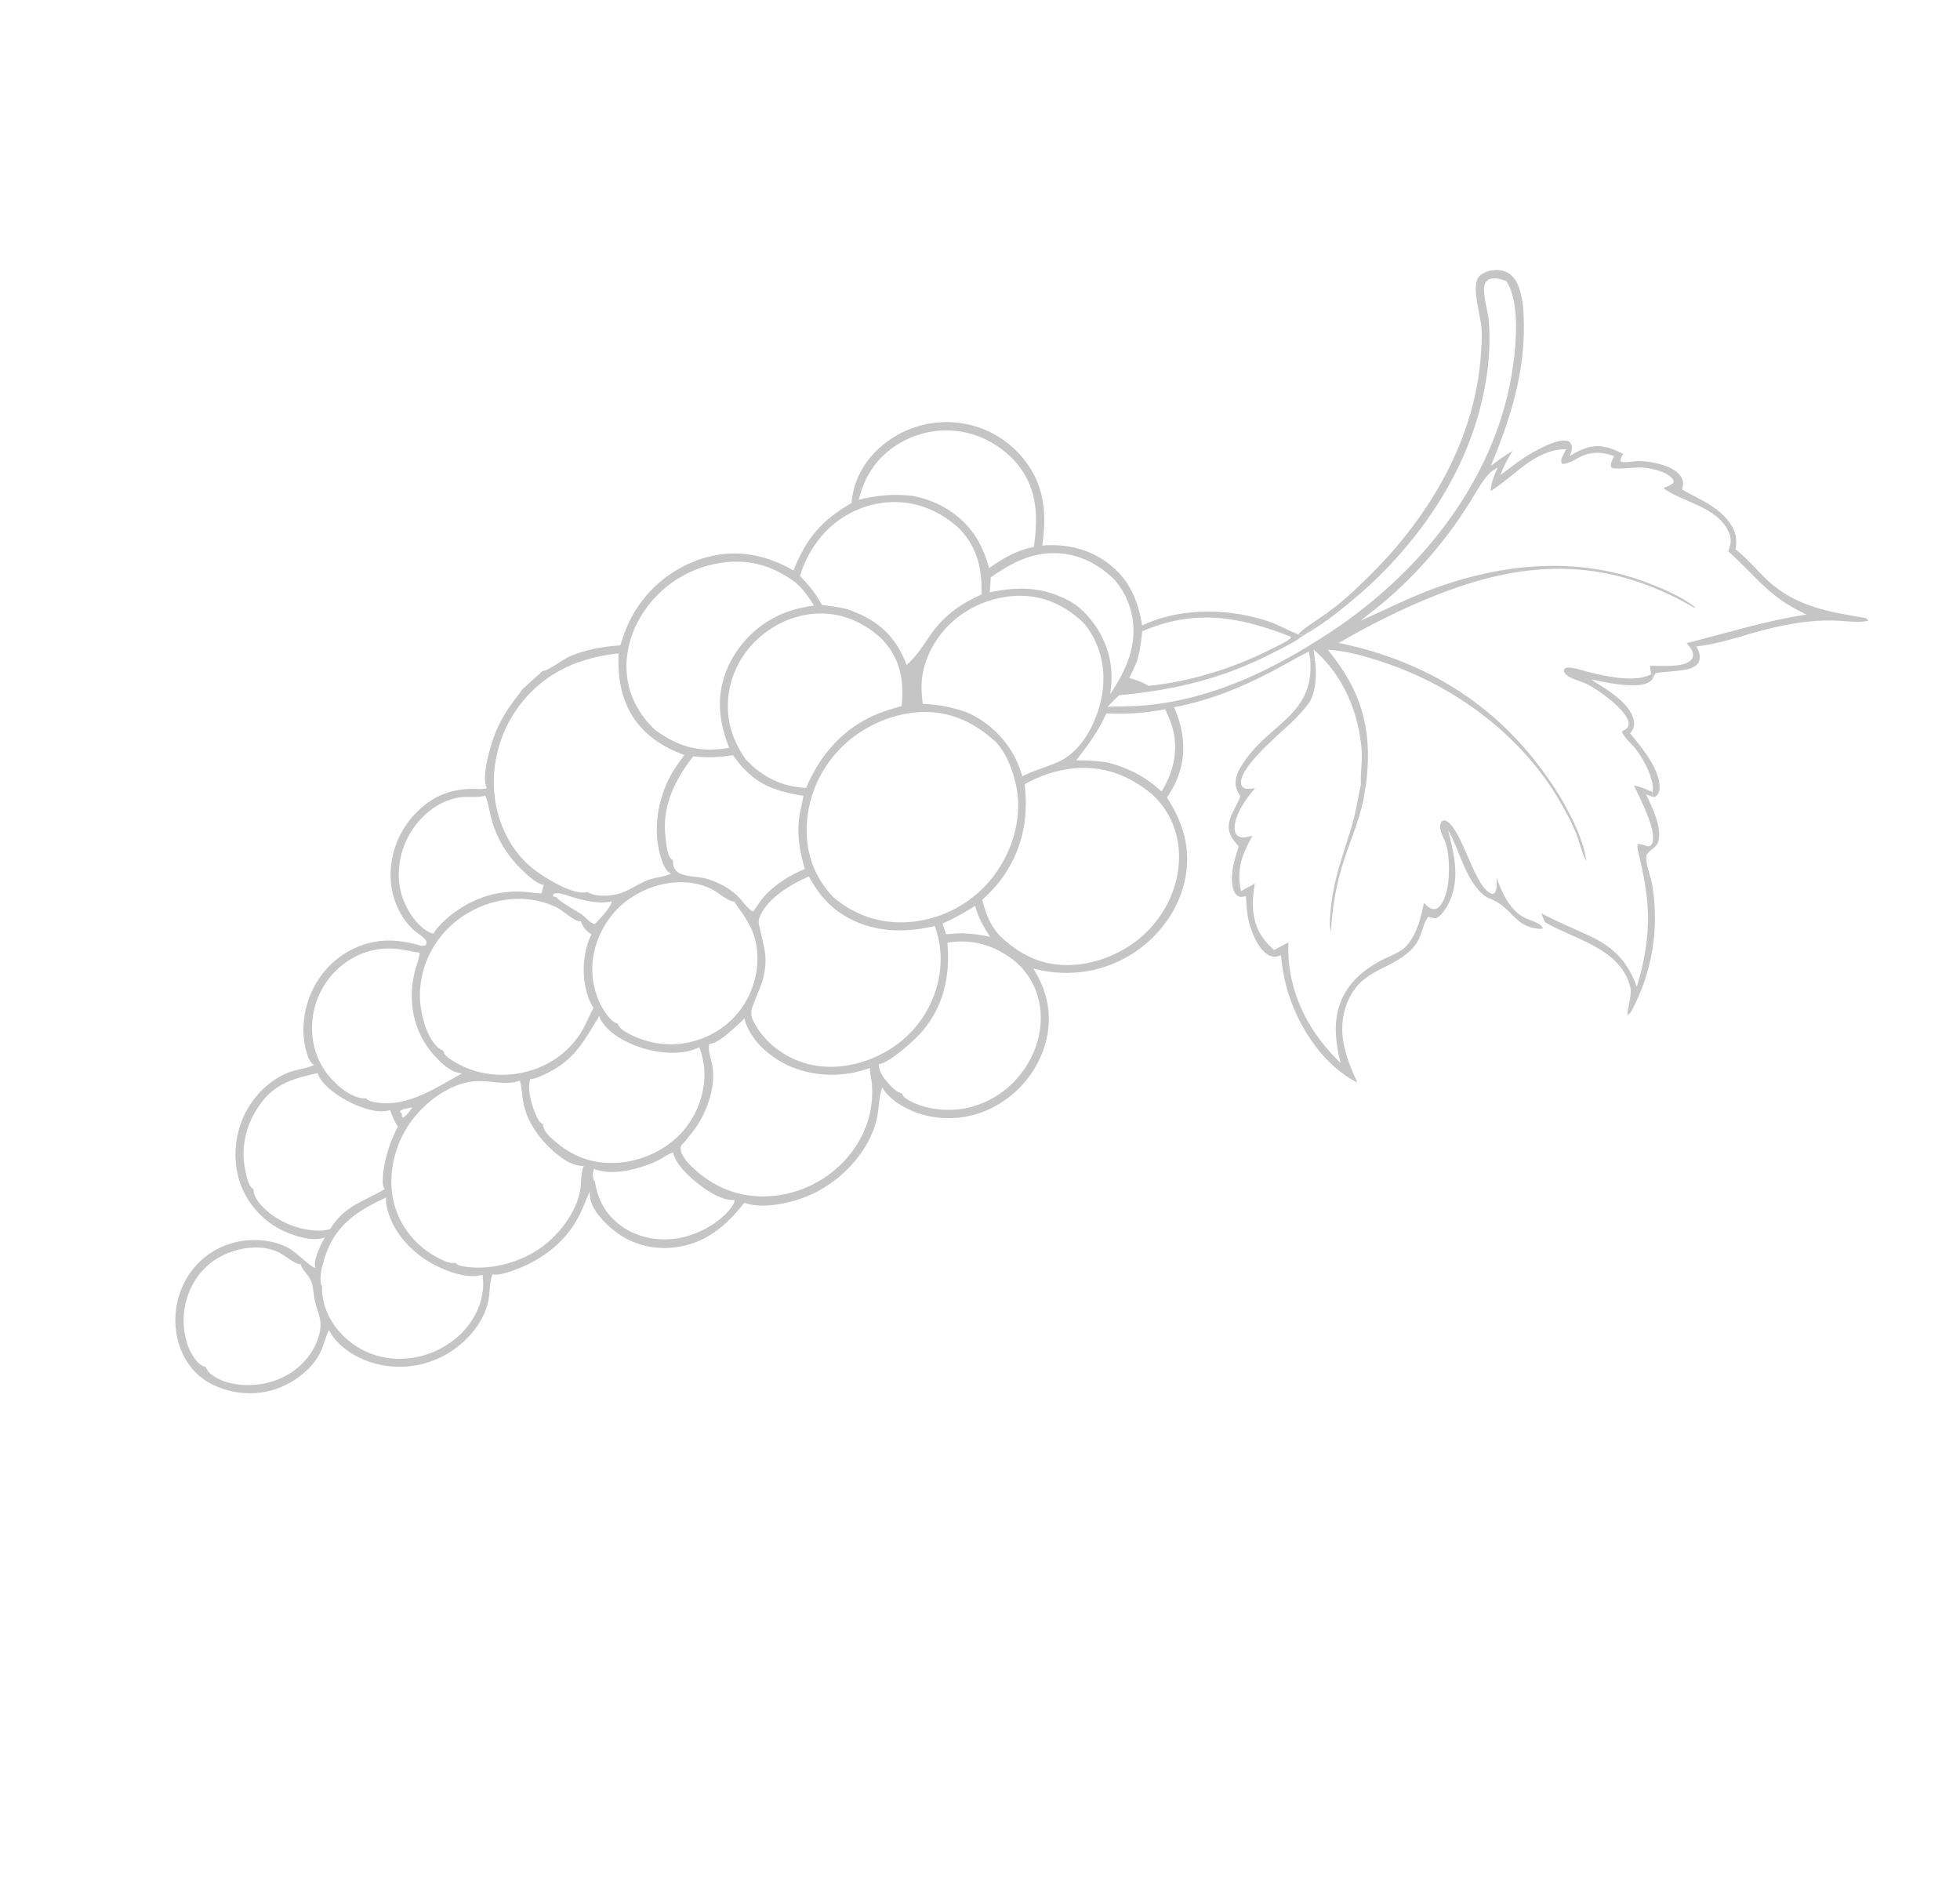<?xml version="1.0" encoding="UTF-8"?> <svg xmlns="http://www.w3.org/2000/svg" width="344" height="332" viewBox="0 0 344 332" fill="none"><g opacity="0.3" clip-path="url(#clip0_208_567)"><path d="M238.855 137.676C239.195 137.851 239.372 138.258 239.576 138.579C239.075 142.793 237.195 146.955 235.874 150.97C234.547 155.006 233.851 159.094 233.599 163.329C233.055 162.562 233.751 157.856 233.921 156.849C234.639 152.604 236.224 148.574 237.394 144.447C238.032 142.2 238.328 139.933 238.855 137.676Z" fill="#3B3B3B"></path><path d="M289.788 118.329L290.002 118.23C289.953 118.586 289.882 118.931 289.944 119.288C289.206 120.082 288.035 120.224 287.001 120.256C284.418 120.335 281.786 119.733 279.263 119.242C281.713 120.826 286.083 123.277 286.731 126.368C286.871 127.039 286.822 127.672 286.426 128.253C286.32 128.407 286.21 128.557 286.095 128.704C288.095 131.109 291.554 135.19 291.255 138.521C291.208 139.035 291.051 139.397 290.649 139.728C290.569 139.795 290.485 139.855 290.4 139.914C290.253 139.758 290.121 139.586 289.985 139.421L290.055 139.014C290.462 136.849 288.404 133.099 287.068 131.415C286.385 130.554 284.991 129.411 284.663 128.382L284.785 128.306C284.848 128.266 284.91 128.225 284.974 128.186C285.195 128.054 285.451 127.935 285.617 127.733C285.821 127.485 285.882 127.148 285.843 126.836C285.565 124.599 280.483 121.018 278.518 120.051C277.408 119.505 275.791 119.203 274.876 118.397C274.568 118.125 274.516 117.953 274.484 117.569C274.689 117.263 274.728 117.197 275.124 117.166C276.226 117.081 277.827 117.697 278.906 117.963C281.749 118.664 286.893 119.815 289.638 118.407L289.788 118.329Z" fill="#3B3B3B"></path><path d="M290.055 139.014L289.985 139.421C290.121 139.586 290.253 139.758 290.4 139.914C289.895 139.76 289.389 139.612 288.9 139.411C289.943 141.61 291.849 145.374 290.986 147.843C290.627 148.869 289.147 149.365 288.983 150.125C288.707 151.407 289.712 153.764 289.936 155.083C289.978 155.322 290.017 155.562 290.054 155.802C290.091 156.043 290.126 156.283 290.157 156.524C290.189 156.765 290.219 157.007 290.246 157.248C290.272 157.49 290.297 157.732 290.318 157.974C290.34 158.216 290.359 158.459 290.376 158.701C290.393 158.944 290.407 159.187 290.418 159.429C290.43 159.672 290.439 159.915 290.445 160.158C290.451 160.402 290.455 160.645 290.456 160.888C290.458 161.131 290.456 161.374 290.452 161.617C290.448 161.86 290.442 162.103 290.433 162.346C290.424 162.589 290.412 162.832 290.398 163.075C290.384 163.318 290.367 163.56 290.348 163.803C290.329 164.045 290.307 164.287 290.283 164.529C290.258 164.771 290.231 165.013 290.202 165.254C290.172 165.495 290.14 165.736 290.106 165.977C290.071 166.218 290.034 166.458 289.995 166.698C289.955 166.938 289.913 167.177 289.868 167.416C289.824 167.655 289.776 167.894 289.727 168.132C289.677 168.37 289.625 168.607 289.57 168.844C289.515 169.081 289.458 169.318 289.399 169.553C289.339 169.789 289.277 170.024 289.212 170.259C289.148 170.493 289.081 170.727 289.011 170.96C288.941 171.193 288.869 171.425 288.795 171.656C288.72 171.887 288.643 172.118 288.563 172.348C288.484 172.577 288.402 172.807 288.319 173.035C288.235 173.263 288.148 173.49 288.059 173.717C287.97 173.943 287.878 174.168 287.785 174.392C287.691 174.617 287.595 174.84 287.497 175.063C287.398 175.285 287.297 175.506 287.194 175.726C287.091 175.946 286.985 176.165 286.877 176.383C286.77 176.602 286.66 176.819 286.548 177.034C286.435 177.25 286.321 177.464 286.204 177.677L285.687 178.146C285.406 177.593 286.521 174.718 286.128 173.191C284.383 166.398 276.422 164.902 271.171 161.848C270.913 161.342 270.717 160.798 270.505 160.272C273.309 161.772 276.198 162.933 279.067 164.281C283.27 166.254 285.703 168.811 287.272 173.181C288.577 168.953 289.369 164.552 289.223 160.116C289.11 156.693 288.454 153.448 287.684 150.129C287.566 149.621 287.25 148.638 287.445 148.156C288.042 147.982 288.772 148.521 289.438 148.518C289.725 148.348 289.874 148.268 289.998 147.935C290.826 145.71 287.753 139.888 286.749 137.835C287.914 138.069 288.978 138.531 290.055 139.014Z" fill="#3B3B3B"></path><path d="M230.755 115.744C231.131 117.9 231.027 121.486 229.744 123.33C228.914 124.52 227.828 125.662 226.784 126.672C224.757 128.634 217.568 134.551 217.812 137.427C217.842 137.781 217.987 138.037 218.279 138.241C218.768 138.582 219.74 138.391 220.302 138.3C218.779 140.046 216.503 143.155 216.695 145.594C216.725 145.971 216.852 146.335 217.139 146.593C217.469 146.89 217.917 147.02 218.355 146.974C218.849 146.921 219.346 146.788 219.827 146.664C218.007 149.924 216.944 152.565 217.817 156.386L220.226 155.053C219.679 158.409 219.607 161.721 221.678 164.638C222.226 165.412 222.908 166.072 223.582 166.734C224.429 166.28 225.279 165.83 226.131 165.385C225.796 172.658 228.686 179.414 233.558 184.763C234.111 185.371 234.693 185.954 235.271 186.537C234.239 182.215 233.799 177.938 236.223 173.975C237.786 171.418 240.367 169.516 243.033 168.231C244.418 167.564 245.919 167.067 246.956 165.871C248.702 163.859 249.389 160.984 249.923 158.443C250.42 158.943 250.965 159.565 251.738 159.538C252.134 159.525 252.426 159.312 252.682 159.025C254.375 157.122 254.452 152.857 254.213 150.431C254.134 149.629 254.01 148.801 253.753 148.036C253.324 146.76 252.218 145.397 253.1 144.085C253.358 143.963 253.417 143.905 253.689 144.007C256.607 145.106 258.795 156.241 261.987 156.894C262.344 156.726 262.425 156.642 262.557 156.24C262.762 155.619 262.685 154.742 262.692 154.084C263.631 156.745 265.038 159.838 267.74 161.131C268.65 161.566 270.29 161.904 270.793 162.85C270.553 163.056 270.417 163.017 270.113 162.994C266.521 162.72 265.776 160.455 263.329 158.675C261.774 157.543 260.924 157.898 259.436 156.146C256.861 153.116 256.084 149.048 254.145 145.65C255.297 150.178 256.443 154.822 253.898 159.165C253.491 159.86 252.788 160.884 251.997 161.15C251.529 161.129 251.108 161.011 250.66 160.887C249.389 162.588 249.799 164.582 247.652 166.692C243.83 170.448 238.827 169.924 236.398 176.106C235.601 178.135 235.404 180.333 235.717 182.484C236.099 185.094 237.129 187.611 238.236 189.988C232.424 187.062 228.211 180.7 226.219 174.645C225.468 172.363 225.073 170.027 224.81 167.644C224.065 167.903 223.556 168.047 222.805 167.693C221.148 166.913 220.093 164.542 219.525 162.881C218.894 161.038 218.746 159.186 218.692 157.251C218.185 157.377 217.744 157.522 217.264 157.22C216.71 156.872 216.443 156.223 216.338 155.603C215.925 153.166 216.651 150.843 217.42 148.562C216.455 147.428 215.541 146.411 215.664 144.812C215.802 143.012 217.139 141.414 217.688 139.715C216.996 138.593 216.663 137.828 216.966 136.478C217.232 135.295 217.976 134.196 218.675 133.221C223.317 126.75 230.658 125.232 229.971 115.829C230.249 115.711 230.457 115.725 230.755 115.744Z" fill="#3B3B3B"></path><path d="M227.453 -2L327.496 108.462L327.921 108.931C326.316 109.306 324.553 109.043 322.923 108.947C317.454 108.625 312.244 109.748 307.029 111.261C303.97 112.149 300.941 113.1 297.758 113.434C298.178 114.281 298.542 115.156 298.175 116.098C297.934 116.716 297.295 117.071 296.708 117.297C295.346 117.82 291.096 117.88 290.603 118.173C290.375 118.307 290.073 119.03 289.944 119.288C289.882 118.931 289.952 118.586 290.002 118.23L289.788 118.329C289.695 117.831 289.639 117.341 289.593 116.837C291.399 116.823 295.361 117.193 296.728 115.91C296.764 115.876 296.799 115.84 296.831 115.802C296.863 115.764 296.893 115.725 296.921 115.684C296.949 115.642 296.975 115.6 296.998 115.556C297.021 115.511 297.041 115.466 297.059 115.42C297.077 115.373 297.093 115.326 297.106 115.278C297.118 115.23 297.128 115.181 297.136 115.132C297.143 115.083 297.148 115.033 297.149 114.984C297.151 114.934 297.15 114.884 297.147 114.835C297.091 114.046 296.484 113.436 296.003 112.859C303.024 111.115 309.892 108.924 317.062 107.851C310.252 104.668 308.574 101.442 303.322 96.748C303.805 95.499 303.968 94.637 303.408 93.374C301.408 88.868 295.279 88.154 291.934 85.665C292.502 85.418 293.313 85.177 293.702 84.686C293.742 84.378 293.772 84.325 293.573 84.062C292.595 82.771 289.918 82.183 288.391 82.058C286.973 81.941 283.89 82.459 282.889 82.093C282.712 81.791 282.67 81.685 282.759 81.317C282.86 80.898 283.112 80.439 283.295 80.047C281.276 79.308 279.461 79.198 277.456 80.113C276.559 80.521 275.086 81.597 274.122 81.366C273.968 80.958 273.962 80.695 274.147 80.279C274.367 79.783 274.626 79.301 274.877 78.82C269.28 78.892 265.983 83.47 261.609 86.193C261.727 84.645 262.236 83.44 262.864 82.042C262.358 82.342 261.802 82.651 261.393 83.08C260.057 84.48 259.084 86.371 258.058 88.008C256.84 89.949 255.579 91.845 254.188 93.668C253.406 94.707 252.597 95.726 251.762 96.723C250.926 97.72 250.066 98.695 249.18 99.647C248.293 100.6 247.383 101.528 246.448 102.433C245.513 103.338 244.556 104.217 243.575 105.072C242.019 106.42 240.353 107.637 238.769 108.952C242.668 107.222 246.503 105.273 250.48 103.733C262.966 98.898 276.639 97.425 289.355 102.344C291.735 103.265 295.541 104.873 297.432 106.536L297.495 106.722C285.572 99.772 273.945 98.07 260.542 101.616C252.012 103.873 242.591 108.398 234.969 112.824C251.091 116.171 263.691 124.343 272.764 138.151C274.922 141.435 277.941 147.057 278.391 151.003C277.94 150.663 277.008 147.15 276.666 146.314C275.963 144.598 275.014 142.822 274.106 141.204C267.353 129.167 255.235 120.194 242.198 116.017C239.298 115.088 236.099 114.174 233.042 114.025C238.681 120.894 240.77 127.384 239.9 136.323C239.826 137.082 239.737 137.833 239.576 138.579C239.372 138.258 239.195 137.851 238.855 137.676C238.718 135.757 239.139 133.749 238.99 131.74C238.493 125.005 235.723 118.454 230.546 113.979C230.638 114.568 230.714 115.149 230.755 115.744C230.457 115.725 230.249 115.711 229.971 115.829C229.886 115.334 229.791 114.838 229.719 114.341C227.592 115.39 225.547 116.609 223.451 117.718C217.873 120.67 212.286 122.91 206.062 124.12C207.835 128.123 208.296 132.335 206.683 136.485C206.205 137.717 205.549 138.867 204.822 139.969C207.781 144.603 209.132 149.179 207.916 154.658C206.744 159.942 203.23 164.532 198.688 167.408C193.733 170.547 187.869 171.463 182.172 170.167C181.903 170.105 181.633 170.042 181.365 169.977C183.767 173.818 184.688 177.9 183.668 182.375C183.633 182.519 183.597 182.662 183.56 182.805C183.522 182.948 183.482 183.091 183.441 183.233C183.4 183.375 183.357 183.516 183.312 183.657C183.267 183.798 183.221 183.938 183.172 184.078C183.124 184.218 183.074 184.357 183.023 184.496C182.971 184.634 182.918 184.772 182.863 184.909C182.808 185.047 182.751 185.183 182.693 185.319C182.634 185.455 182.574 185.59 182.513 185.724C182.451 185.859 182.388 185.992 182.323 186.125C182.258 186.258 182.192 186.39 182.124 186.521C182.055 186.653 181.986 186.783 181.914 186.913C181.843 187.042 181.77 187.171 181.696 187.298C181.621 187.426 181.545 187.553 181.468 187.679C181.39 187.805 181.311 187.93 181.23 188.054C181.15 188.177 181.068 188.3 180.984 188.422C180.9 188.544 180.815 188.665 180.729 188.785C180.642 188.905 180.554 189.024 180.464 189.141C180.375 189.259 180.284 189.376 180.191 189.491C180.099 189.606 180.005 189.721 179.91 189.834C179.815 189.947 179.719 190.059 179.621 190.17C179.523 190.281 179.424 190.39 179.323 190.499C179.222 190.607 179.12 190.714 179.017 190.82C178.914 190.926 178.81 191.03 178.704 191.134C178.598 191.237 178.491 191.339 178.383 191.44C178.275 191.541 178.165 191.64 178.054 191.738C177.944 191.836 177.832 191.933 177.719 192.028C177.606 192.123 177.491 192.217 177.376 192.309C177.261 192.402 177.144 192.493 177.027 192.583C176.909 192.672 176.79 192.76 176.67 192.847C176.551 192.934 176.43 193.019 176.307 193.103C176.186 193.187 176.063 193.269 175.939 193.35C175.815 193.431 175.691 193.51 175.565 193.587C175.447 193.663 175.328 193.736 175.208 193.809C175.088 193.881 174.968 193.951 174.847 194.02C174.725 194.089 174.602 194.157 174.48 194.222C174.356 194.289 174.232 194.353 174.107 194.416C173.982 194.479 173.857 194.541 173.73 194.601C173.604 194.66 173.477 194.719 173.349 194.775C173.222 194.832 173.093 194.887 172.964 194.94C172.835 194.994 172.705 195.046 172.575 195.096C172.444 195.147 172.313 195.196 172.182 195.242C172.05 195.289 171.918 195.335 171.785 195.379C171.652 195.423 171.518 195.465 171.385 195.505C171.251 195.546 171.116 195.585 170.981 195.622C170.847 195.659 170.712 195.694 170.577 195.728C170.441 195.762 170.304 195.794 170.168 195.824C170.032 195.854 169.895 195.883 169.757 195.911C169.621 195.937 169.483 195.962 169.346 195.986C169.208 196.01 169.069 196.032 168.93 196.052C168.792 196.072 168.654 196.091 168.514 196.108C168.376 196.124 168.237 196.139 168.098 196.153C167.958 196.166 167.819 196.178 167.681 196.187C167.541 196.197 167.401 196.205 167.261 196.212C167.122 196.218 166.982 196.223 166.842 196.226C166.702 196.229 166.562 196.23 166.422 196.23C166.283 196.229 166.143 196.227 166.004 196.222C165.864 196.218 165.724 196.213 165.584 196.206C165.445 196.198 165.305 196.189 165.165 196.178C165.026 196.167 164.887 196.154 164.748 196.14C164.609 196.125 164.471 196.109 164.332 196.091C164.193 196.074 164.055 196.054 163.917 196.033C163.778 196.012 163.64 195.989 163.502 195.964C163.365 195.94 163.228 195.913 163.091 195.884C162.954 195.857 162.817 195.827 162.681 195.796C159.762 195.113 156.464 193.47 154.828 190.87C154.812 190.916 154.795 190.962 154.78 191.008C154.207 192.687 154.288 194.652 153.871 196.396C152.538 201.982 148.139 206.71 143.108 209.279C139.958 210.887 134.41 212.299 130.937 211.174C130.833 211.14 130.748 211.101 130.651 211.052C127.408 215.2 123.785 218.26 118.383 218.907C114.605 219.359 110.819 218.377 107.829 216.004C106.062 214.604 103.706 212.213 103.517 209.867C103.495 209.596 103.518 209.318 103.542 209.048C102.795 210.597 102.248 212.236 101.43 213.749C99.019 218.207 94.856 221.27 90.135 222.931C89.167 223.272 87.419 223.904 86.438 223.614C86.424 223.649 86.41 223.684 86.398 223.718C85.884 225.136 86.001 226.874 85.689 228.364C84.809 232.566 81.2 236.312 77.43 238.153C77.309 238.212 77.187 238.27 77.064 238.327C76.941 238.384 76.818 238.439 76.694 238.493C76.57 238.546 76.446 238.597 76.32 238.648C76.195 238.699 76.069 238.748 75.943 238.794C75.817 238.842 75.689 238.888 75.561 238.933C75.434 238.977 75.306 239.02 75.177 239.061C75.049 239.102 74.92 239.141 74.79 239.179C74.66 239.218 74.53 239.254 74.4 239.289C74.27 239.324 74.139 239.357 74.007 239.389C73.876 239.421 73.745 239.45 73.613 239.479C73.481 239.507 73.348 239.534 73.215 239.56C73.083 239.585 72.95 239.608 72.817 239.63C72.684 239.652 72.55 239.673 72.416 239.692C72.282 239.71 72.148 239.727 72.014 239.743C71.879 239.759 71.745 239.773 71.61 239.785C71.476 239.797 71.341 239.808 71.207 239.816C71.072 239.825 70.937 239.832 70.803 239.838C70.667 239.844 70.532 239.848 70.397 239.85C70.263 239.852 70.128 239.852 69.992 239.852C69.858 239.851 69.722 239.848 69.587 239.844C69.453 239.839 69.317 239.834 69.182 239.826C69.048 239.819 68.913 239.809 68.779 239.798C68.644 239.788 68.509 239.775 68.375 239.761C68.24 239.747 68.106 239.731 67.972 239.714C67.838 239.696 67.705 239.677 67.572 239.656C67.438 239.636 67.305 239.613 67.172 239.589C67.039 239.566 66.906 239.54 66.774 239.513C66.641 239.486 66.51 239.457 66.379 239.426C66.247 239.396 66.115 239.364 65.985 239.33C65.854 239.297 65.724 239.261 65.594 239.225C65.463 239.188 65.334 239.15 65.205 239.11C65.076 239.07 64.948 239.028 64.819 238.985C62.044 238.023 59.109 236.101 57.744 233.424L57.685 233.539C57.101 234.709 56.848 236.027 56.281 237.221C54.822 240.292 51.6 242.672 48.43 243.761C44.821 245.001 40.703 244.661 37.29 242.973C34.433 241.559 32.481 239.133 31.489 236.138C31.453 236.026 31.417 235.913 31.383 235.8C31.35 235.686 31.317 235.572 31.286 235.459C31.255 235.344 31.226 235.23 31.197 235.115C31.169 235 31.142 234.885 31.117 234.77C31.091 234.654 31.067 234.539 31.044 234.423C31.022 234.307 31.001 234.19 30.98 234.074C30.961 233.957 30.943 233.84 30.926 233.723C30.909 233.607 30.893 233.49 30.879 233.372C30.865 233.255 30.853 233.137 30.842 233.019C30.831 232.901 30.821 232.784 30.813 232.666C30.804 232.548 30.797 232.43 30.792 232.311C30.787 232.193 30.783 232.075 30.78 231.957C30.778 231.839 30.777 231.721 30.777 231.602C30.778 231.484 30.78 231.366 30.782 231.248C30.786 231.13 30.791 231.012 30.797 230.893C30.803 230.776 30.811 230.658 30.82 230.539C30.829 230.422 30.84 230.304 30.851 230.187C30.864 230.068 30.878 229.951 30.892 229.834C30.907 229.717 30.923 229.6 30.941 229.482C30.959 229.366 30.978 229.249 30.998 229.133C31.019 229.017 31.041 228.9 31.064 228.784C31.088 228.668 31.113 228.553 31.139 228.437C31.165 228.322 31.193 228.207 31.223 228.092C31.251 227.978 31.281 227.864 31.313 227.75C31.345 227.637 31.379 227.523 31.414 227.409C31.448 227.297 31.484 227.184 31.522 227.072C31.559 226.96 31.598 226.849 31.638 226.737C31.678 226.626 31.72 226.515 31.762 226.405C31.805 226.295 31.85 226.185 31.896 226.075C31.941 225.966 31.988 225.858 32.036 225.75C32.084 225.643 32.134 225.535 32.185 225.428C32.236 225.321 32.288 225.215 32.341 225.11C32.391 225.01 32.442 224.91 32.494 224.812C32.546 224.714 32.6 224.616 32.655 224.518C32.71 224.42 32.766 224.324 32.823 224.228C32.88 224.132 32.938 224.037 32.998 223.942C33.057 223.848 33.118 223.754 33.18 223.661C33.242 223.568 33.305 223.476 33.369 223.384C33.433 223.293 33.498 223.202 33.564 223.113C33.631 223.022 33.699 222.933 33.768 222.845C33.837 222.757 33.906 222.67 33.977 222.583C34.047 222.497 34.119 222.412 34.193 222.327C34.265 222.243 34.339 222.159 34.414 222.076C34.489 221.994 34.565 221.912 34.642 221.831C34.719 221.75 34.797 221.67 34.877 221.59C34.956 221.512 35.036 221.434 35.116 221.357C35.198 221.28 35.28 221.204 35.362 221.129C35.445 221.055 35.529 220.981 35.614 220.908C35.699 220.835 35.784 220.763 35.87 220.693C35.958 220.622 36.045 220.552 36.133 220.484C36.221 220.415 36.311 220.348 36.401 220.281C36.491 220.215 36.581 220.15 36.672 220.086C36.764 220.022 36.856 219.959 36.95 219.898C37.042 219.836 37.136 219.776 37.231 219.716C37.326 219.657 37.421 219.599 37.517 219.542C37.613 219.484 37.71 219.428 37.808 219.374C37.906 219.319 38.004 219.266 38.102 219.214C38.201 219.162 38.3 219.111 38.4 219.061C38.5 219.012 38.6 218.963 38.702 218.916C38.803 218.869 38.905 218.823 39.007 218.779C39.11 218.733 39.213 218.69 39.316 218.648C39.42 218.606 39.524 218.565 39.629 218.526C39.733 218.486 39.838 218.448 39.944 218.411C40.049 218.375 40.154 218.339 40.261 218.305C43.516 217.239 47.417 217.367 50.491 218.938C52.083 219.751 54.211 222.166 55.364 222.532C54.999 221.654 55.627 220.082 55.979 219.222C56.272 218.506 56.609 217.843 57.011 217.18C54.815 217.952 51.659 216.93 49.634 215.96C49.527 215.908 49.42 215.855 49.315 215.8C49.208 215.746 49.102 215.69 48.998 215.633C48.893 215.576 48.789 215.518 48.685 215.459C48.581 215.4 48.479 215.339 48.377 215.277C48.275 215.215 48.174 215.152 48.073 215.087C47.974 215.023 47.874 214.957 47.775 214.891C47.676 214.824 47.578 214.756 47.48 214.687C47.384 214.617 47.288 214.547 47.192 214.476C47.096 214.404 47.002 214.331 46.908 214.258C46.815 214.183 46.722 214.108 46.63 214.032C46.539 213.956 46.448 213.879 46.357 213.801C46.267 213.723 46.178 213.643 46.09 213.563C46.002 213.483 45.915 213.401 45.829 213.318C45.743 213.235 45.658 213.151 45.574 213.067C45.49 212.982 45.407 212.897 45.326 212.81C45.243 212.724 45.162 212.636 45.083 212.547C45.003 212.458 44.924 212.369 44.846 212.278C44.769 212.188 44.692 212.096 44.617 212.004C44.541 211.912 44.466 211.819 44.393 211.725C44.32 211.631 44.248 211.535 44.178 211.439C44.107 211.343 44.038 211.246 43.969 211.148C43.9 211.051 43.833 210.952 43.767 210.853C43.7 210.754 43.636 210.654 43.573 210.553C43.509 210.452 43.446 210.35 43.385 210.248C43.323 210.146 43.263 210.043 43.205 209.938C43.146 209.835 43.089 209.73 43.033 209.625C42.977 209.52 42.922 209.414 42.868 209.307C42.814 209.201 42.762 209.094 42.711 208.986C42.66 208.878 42.611 208.77 42.562 208.661C42.514 208.552 42.467 208.442 42.421 208.332C42.375 208.222 42.33 208.112 42.287 208C42.245 207.888 42.203 207.777 42.163 207.665C40.8 203.769 41.133 199.311 42.922 195.607C44.563 192.208 47.47 189.319 51.07 188.064C52.315 187.631 53.984 187.484 55.115 186.879C54.378 186.48 54.022 185.433 53.803 184.672C52.669 180.727 53.343 176.307 55.352 172.773C55.413 172.663 55.476 172.554 55.54 172.446C55.603 172.339 55.669 172.231 55.736 172.125C55.802 172.019 55.87 171.913 55.94 171.808C56.009 171.703 56.08 171.599 56.152 171.496C56.224 171.393 56.297 171.291 56.371 171.191C56.446 171.089 56.522 170.989 56.598 170.889C56.675 170.79 56.753 170.692 56.832 170.595C56.912 170.497 56.993 170.401 57.075 170.305C57.156 170.21 57.239 170.116 57.323 170.022C57.407 169.929 57.492 169.837 57.578 169.746C57.665 169.654 57.753 169.564 57.841 169.476C57.93 169.386 58.019 169.298 58.109 169.212C58.2 169.125 58.293 169.039 58.386 168.954C58.479 168.87 58.572 168.787 58.667 168.705C58.762 168.622 58.858 168.541 58.956 168.461C59.052 168.382 59.15 168.303 59.249 168.225C59.348 168.148 59.447 168.072 59.548 167.997C59.65 167.922 59.752 167.848 59.854 167.775C59.956 167.704 60.059 167.633 60.164 167.563C60.269 167.492 60.374 167.424 60.48 167.357C60.586 167.289 60.693 167.224 60.8 167.16C60.908 167.095 61.017 167.031 61.126 166.969C61.236 166.908 61.345 166.847 61.456 166.788C61.567 166.729 61.678 166.671 61.79 166.615C61.903 166.558 62.016 166.503 62.129 166.449C62.243 166.396 62.357 166.344 62.472 166.293C62.587 166.242 62.702 166.193 62.818 166.145C62.934 166.097 63.051 166.051 63.169 166.005C63.286 165.96 63.404 165.917 63.522 165.875C63.64 165.833 63.759 165.792 63.878 165.753C63.997 165.714 64.117 165.676 64.237 165.64C64.358 165.604 64.478 165.569 64.6 165.535C67.407 164.779 69.976 164.983 72.772 165.662C73.382 165.81 74.345 166.233 74.814 165.759C74.865 165.401 74.915 165.228 74.67 164.919C74.097 164.199 73.046 163.658 72.364 162.993C69.805 160.492 68.466 156.803 68.553 153.252C68.556 153.123 68.56 152.994 68.566 152.865C68.572 152.736 68.58 152.607 68.589 152.478C68.598 152.349 68.609 152.22 68.621 152.092C68.634 151.963 68.648 151.835 68.664 151.706C68.679 151.578 68.697 151.45 68.716 151.322C68.735 151.194 68.755 151.066 68.776 150.939C68.799 150.812 68.823 150.685 68.847 150.558C68.872 150.431 68.899 150.305 68.927 150.179C68.956 150.053 68.986 149.927 69.017 149.801C69.048 149.676 69.081 149.552 69.115 149.427C69.15 149.302 69.187 149.178 69.224 149.054C69.262 148.931 69.301 148.807 69.341 148.685C69.382 148.562 69.424 148.44 69.467 148.319C69.511 148.197 69.556 148.075 69.602 147.956C69.649 147.835 69.698 147.715 69.747 147.595C69.797 147.476 69.848 147.357 69.9 147.239C69.953 147.121 70.006 147.004 70.062 146.888C70.118 146.77 70.175 146.654 70.233 146.539C70.291 146.424 70.351 146.309 70.412 146.195C70.473 146.081 70.536 145.969 70.6 145.856C70.663 145.744 70.729 145.633 70.796 145.521C70.863 145.411 70.931 145.301 70.999 145.193C71.069 145.084 71.14 144.976 71.212 144.868C71.285 144.76 71.358 144.654 71.433 144.549C71.507 144.444 71.584 144.339 71.661 144.236C71.739 144.132 71.817 144.029 71.897 143.928C71.976 143.827 72.057 143.726 72.14 143.626C72.222 143.527 72.306 143.428 72.391 143.331C72.475 143.233 72.562 143.137 72.649 143.041C72.736 142.946 72.825 142.852 72.914 142.758C73.003 142.666 73.094 142.574 73.186 142.483C73.278 142.392 73.371 142.302 73.465 142.213C76.167 139.651 79.128 138.495 82.833 138.437C83.636 138.423 84.681 138.578 85.433 138.318C84.501 136.395 85.901 131.546 86.583 129.586C87.368 127.333 88.522 125.264 89.911 123.332C90.47 122.555 91.154 121.8 91.652 120.991L95.228 117.753L227.453 -2ZM227.453 -2L95.228 117.753C96.01 117.841 98.932 115.644 99.96 115.202C102.796 113.981 105.819 113.472 108.878 113.25C109.473 111.281 110.186 109.409 111.227 107.627C111.314 107.477 111.404 107.328 111.496 107.18C111.587 107.032 111.68 106.885 111.775 106.74C111.87 106.594 111.967 106.45 112.065 106.306C112.164 106.163 112.264 106.021 112.366 105.88C112.468 105.74 112.572 105.6 112.677 105.462C112.783 105.323 112.89 105.186 112.998 105.051C113.107 104.915 113.217 104.781 113.329 104.648C113.441 104.515 113.555 104.383 113.67 104.253C113.785 104.123 113.902 103.994 114.02 103.867C114.139 103.739 114.258 103.613 114.38 103.489C114.501 103.364 114.624 103.241 114.748 103.12C114.873 102.998 114.999 102.878 115.126 102.76C115.253 102.642 115.382 102.525 115.512 102.409C115.642 102.294 115.774 102.18 115.907 102.068C116.04 101.956 116.174 101.846 116.309 101.737C116.445 101.628 116.582 101.521 116.72 101.416C116.858 101.31 116.998 101.206 117.138 101.104C117.279 101.002 117.421 100.902 117.564 100.803C117.707 100.705 117.852 100.608 117.997 100.512C118.143 100.417 118.289 100.324 118.437 100.232C118.585 100.141 118.734 100.051 118.884 99.963C119.034 99.875 119.185 99.789 119.337 99.705C119.489 99.621 119.642 99.538 119.796 99.458C119.95 99.377 120.105 99.299 120.261 99.222C120.417 99.145 120.574 99.07 120.732 98.997C120.89 98.924 121.048 98.853 121.208 98.784C121.367 98.715 121.528 98.648 121.689 98.583C121.85 98.518 122.012 98.454 122.175 98.393C122.338 98.332 122.501 98.273 122.665 98.215C122.829 98.158 122.994 98.103 123.16 98.05C123.325 97.996 123.491 97.945 123.658 97.896C123.825 97.847 123.992 97.8 124.16 97.754C129.492 96.37 134.566 97.371 139.255 100.129C141.565 94.391 144.104 91.419 149.458 88.266C149.479 87.978 149.508 87.692 149.548 87.406C150.121 83.365 152.408 79.939 155.654 77.534C155.771 77.447 155.888 77.363 156.006 77.28C156.125 77.197 156.244 77.115 156.364 77.035C156.485 76.954 156.606 76.876 156.728 76.798C156.851 76.721 156.974 76.645 157.098 76.571C157.222 76.497 157.347 76.424 157.473 76.353C157.599 76.282 157.726 76.213 157.854 76.145C157.982 76.077 158.11 76.01 158.239 75.945C158.369 75.881 158.499 75.817 158.63 75.756C158.76 75.694 158.892 75.634 159.024 75.576C159.157 75.517 159.29 75.461 159.424 75.406C159.557 75.35 159.692 75.297 159.827 75.245C159.962 75.193 160.098 75.143 160.234 75.095C160.37 75.046 160.507 75 160.644 74.954C160.782 74.909 160.92 74.866 161.058 74.824C161.197 74.783 161.336 74.743 161.475 74.704C161.615 74.666 161.755 74.63 161.895 74.595C162.036 74.56 162.176 74.527 162.318 74.496C162.459 74.464 162.6 74.435 162.742 74.407C162.884 74.379 163.027 74.353 163.169 74.328C163.312 74.304 163.455 74.281 163.598 74.26C163.741 74.24 163.884 74.221 164.028 74.203C164.172 74.186 164.315 74.171 164.459 74.157C164.603 74.143 164.747 74.131 164.892 74.121C165.036 74.111 165.18 74.102 165.325 74.096C165.469 74.089 165.614 74.084 165.759 74.081C165.903 74.078 166.048 74.076 166.192 74.077C166.337 74.077 166.482 74.079 166.626 74.084C166.771 74.088 166.915 74.093 167.06 74.101C167.204 74.109 167.349 74.118 167.493 74.129C167.637 74.14 167.781 74.153 167.925 74.168C168.069 74.182 168.213 74.199 168.356 74.217C168.5 74.235 168.643 74.255 168.786 74.277C168.926 74.299 169.066 74.322 169.206 74.347C169.346 74.371 169.486 74.398 169.625 74.426C169.764 74.454 169.903 74.484 170.041 74.516C170.179 74.548 170.317 74.581 170.455 74.616C170.593 74.651 170.73 74.688 170.866 74.727C171.003 74.765 171.139 74.805 171.275 74.847C171.411 74.889 171.546 74.933 171.68 74.978C171.815 75.023 171.949 75.07 172.083 75.118C172.216 75.167 172.349 75.217 172.481 75.269C172.613 75.32 172.745 75.374 172.876 75.429C173.007 75.484 173.137 75.54 173.267 75.598C173.396 75.657 173.525 75.716 173.653 75.778C173.781 75.839 173.908 75.902 174.035 75.967C174.161 76.031 174.287 76.097 174.412 76.165C174.537 76.232 174.661 76.301 174.784 76.372C174.907 76.443 175.029 76.515 175.151 76.589C175.272 76.662 175.393 76.737 175.512 76.814C175.632 76.891 175.75 76.969 175.868 77.048C175.986 77.128 176.102 77.209 176.218 77.291C176.334 77.374 176.448 77.457 176.562 77.543C176.675 77.628 176.788 77.715 176.899 77.803C177.01 77.891 177.121 77.98 177.23 78.071C177.339 78.162 177.447 78.254 177.554 78.347C177.661 78.44 177.767 78.535 177.872 78.631C177.976 78.727 178.08 78.824 178.182 78.923C178.284 79.022 178.385 79.121 178.485 79.222C178.585 79.323 178.683 79.426 178.781 79.529C178.878 79.632 178.974 79.737 179.068 79.843C179.163 79.949 179.257 80.056 179.349 80.164C179.441 80.272 179.531 80.381 179.621 80.492C179.71 80.602 179.798 80.713 179.885 80.826C179.971 80.939 180.056 81.052 180.14 81.167C183.386 85.592 183.714 90.481 182.909 95.744C186.991 95.386 190.969 96.278 194.303 98.709C198.093 101.472 199.735 105.244 200.451 109.763C200.757 109.619 201.066 109.481 201.378 109.349C207.932 106.575 216.1 106.813 222.763 109.1C224.491 109.694 226.053 110.613 227.737 111.29L227.824 111.324L227.951 111.42C228.29 111.348 228.469 111.372 228.798 111.474C228.941 111.443 229.093 111.313 229.218 111.233C230.144 110.124 232.666 108.867 232.997 107.497C235.654 105.611 238.173 103.221 240.485 100.924C250.999 90.481 258.986 76.968 259.934 61.913C260.022 60.518 260.139 59.013 260.026 57.621C259.834 55.261 258.499 51.314 259.241 49.124C259.456 48.489 260.017 48.097 260.604 47.825C261.689 47.324 263.07 47.212 264.193 47.658C265.321 48.107 266.01 49.022 266.46 50.118C267.318 52.209 267.432 54.682 267.458 56.913C267.562 65.783 264.998 73.691 261.662 81.762C262.869 80.802 264.15 79.948 265.451 79.121C264.64 80.492 263.881 81.859 263.344 83.363C264.749 82.351 266.077 81.25 267.531 80.301C269.062 79.302 273.228 76.874 275.095 77.378C275.377 77.454 275.588 77.617 275.718 77.878C276.069 78.579 275.764 79.34 275.53 80.019C276.378 79.478 277.316 78.987 278.271 78.665C280.746 77.83 282.652 78.544 284.868 79.65C284.655 80.073 284.377 80.489 284.415 80.976C285.055 81.299 286.78 80.92 287.571 80.919C288.211 80.922 288.847 80.969 289.481 81.06C290.114 81.151 290.739 81.285 291.354 81.462C292.76 81.869 294.4 82.476 295.125 83.84C295.531 84.605 295.431 85.105 295.198 85.901C298.283 87.661 301.594 88.851 303.705 91.92C304.696 93.361 304.903 94.699 304.593 96.396C306.637 97.962 308.27 99.994 310.132 101.758C315.071 106.435 321.032 107.407 327.496 108.462L227.453 -2ZM174.275 129.771C170.617 126.523 166.295 124.684 161.342 124.972C155.918 125.287 150.414 127.999 146.82 132.068C146.708 132.193 146.597 132.32 146.488 132.448C146.378 132.576 146.271 132.706 146.165 132.836C146.059 132.967 145.954 133.099 145.851 133.232C145.748 133.366 145.647 133.5 145.548 133.636C145.448 133.772 145.35 133.909 145.254 134.047C145.158 134.185 145.064 134.325 144.971 134.465C144.878 134.606 144.787 134.747 144.698 134.89C144.609 135.033 144.521 135.177 144.436 135.322C144.35 135.466 144.266 135.612 144.184 135.759C144.102 135.906 144.022 136.054 143.943 136.203C143.865 136.352 143.788 136.502 143.713 136.653C143.638 136.804 143.565 136.956 143.494 137.108C143.423 137.261 143.354 137.414 143.287 137.569C143.22 137.723 143.154 137.878 143.091 138.034C143.028 138.19 142.966 138.347 142.906 138.504C142.847 138.662 142.789 138.82 142.734 138.979C142.678 139.138 142.624 139.297 142.572 139.457C142.521 139.618 142.471 139.778 142.423 139.94C142.375 140.101 142.329 140.263 142.286 140.426C142.242 140.588 142.2 140.751 142.16 140.915C142.12 141.078 142.083 141.242 142.047 141.407C142.011 141.571 141.977 141.736 141.945 141.902C141.914 142.067 141.884 142.233 141.856 142.399C141.829 142.565 141.803 142.731 141.78 142.898C141.756 143.065 141.735 143.232 141.715 143.399C141.696 143.566 141.678 143.734 141.663 143.901C141.648 144.069 141.635 144.237 141.623 144.405C141.612 144.573 141.603 144.741 141.596 144.909C141.589 145.077 141.584 145.245 141.581 145.414C141.578 145.582 141.577 145.751 141.579 145.919C141.58 146.087 141.583 146.256 141.589 146.424C141.594 146.592 141.602 146.76 141.611 146.928C141.876 150.94 143.455 154.528 146.239 157.431C150.039 160.678 154.65 162.2 159.649 161.807C159.817 161.793 159.985 161.777 160.153 161.759C160.321 161.741 160.488 161.721 160.655 161.699C160.823 161.677 160.99 161.653 161.156 161.626C161.323 161.6 161.489 161.572 161.655 161.541C161.821 161.511 161.987 161.479 162.152 161.445C162.317 161.41 162.482 161.374 162.646 161.336C162.81 161.297 162.974 161.257 163.137 161.215C163.301 161.172 163.463 161.128 163.625 161.081C163.788 161.035 163.949 160.987 164.11 160.937C164.271 160.886 164.432 160.834 164.591 160.78C164.751 160.726 164.91 160.669 165.069 160.611C165.227 160.553 165.385 160.493 165.541 160.431C165.698 160.369 165.854 160.305 166.01 160.24C166.165 160.174 166.32 160.106 166.473 160.037C166.627 159.967 166.78 159.896 166.932 159.822C167.084 159.749 167.235 159.674 167.385 159.597C167.535 159.52 167.684 159.441 167.832 159.361C167.98 159.28 168.128 159.197 168.274 159.113C168.42 159.029 168.565 158.943 168.709 158.855C168.853 158.767 168.996 158.678 169.138 158.587C169.28 158.495 169.42 158.402 169.56 158.308C169.7 158.213 169.838 158.117 169.975 158.019C170.113 157.92 170.249 157.821 170.383 157.719C170.518 157.618 170.652 157.515 170.784 157.41C170.916 157.305 171.047 157.199 171.177 157.091C171.307 156.983 171.435 156.874 171.562 156.763C171.689 156.652 171.815 156.539 171.939 156.425C172.063 156.311 172.186 156.196 172.307 156.078C172.429 155.961 172.549 155.843 172.667 155.723C172.786 155.603 172.903 155.481 173.018 155.358C173.134 155.235 173.248 155.111 173.36 154.985C173.473 154.86 173.584 154.733 173.693 154.604C177.111 150.56 179.108 145.104 178.636 139.788C178.363 136.72 176.795 131.845 174.343 129.822C174.321 129.804 174.297 129.788 174.275 129.771ZM108.553 114.661C101.857 115.378 95.979 117.825 91.657 123.177C91.542 123.319 91.428 123.463 91.317 123.608C91.205 123.753 91.095 123.9 90.987 124.047C90.879 124.196 90.773 124.345 90.669 124.495C90.564 124.645 90.461 124.797 90.36 124.95C90.26 125.103 90.162 125.257 90.064 125.412C89.967 125.568 89.873 125.724 89.78 125.882C89.686 126.04 89.595 126.199 89.506 126.358C89.417 126.518 89.33 126.679 89.245 126.841C89.16 127.003 89.076 127.166 88.995 127.331C88.914 127.495 88.835 127.66 88.758 127.826C88.681 127.992 88.606 128.159 88.532 128.327C88.46 128.495 88.389 128.663 88.319 128.833C88.25 129.003 88.183 129.173 88.119 129.345C88.054 129.516 87.991 129.688 87.931 129.861C87.87 130.034 87.812 130.207 87.756 130.381C87.7 130.555 87.646 130.73 87.594 130.905C87.542 131.081 87.492 131.257 87.445 131.434C87.397 131.611 87.351 131.788 87.308 131.966C87.264 132.144 87.224 132.323 87.185 132.501C87.146 132.68 87.109 132.86 87.074 133.04C87.04 133.219 87.008 133.4 86.977 133.58C86.947 133.761 86.919 133.942 86.894 134.123C86.868 134.304 86.844 134.486 86.823 134.668C86.802 134.85 86.783 135.032 86.767 135.214C86.75 135.396 86.735 135.579 86.723 135.761C86.711 135.944 86.701 136.127 86.693 136.31C86.685 136.493 86.68 136.676 86.676 136.859C86.673 137.042 86.672 137.225 86.673 137.409C86.674 137.591 86.678 137.774 86.683 137.958C86.689 138.14 86.697 138.323 86.707 138.506C86.718 138.689 86.73 138.872 86.744 139.055C86.759 139.237 86.776 139.419 86.795 139.601C87.328 144.492 89.618 149.296 93.494 152.407C95.386 153.926 100.273 156.966 102.774 156.618C102.89 156.601 103.001 156.572 103.113 156.538C104.407 157.41 106.663 157.261 108.113 156.965C110.123 156.555 111.751 155.213 113.633 154.464C114.972 153.931 116.461 153.941 117.767 153.328C116.932 152.923 116.465 151.867 116.171 151.038C114.576 146.527 115.217 141.166 117.278 136.916C118.049 135.326 119.047 133.911 120.113 132.508C115.802 130.924 112.112 128.351 110.131 124.071C108.744 121.078 108.446 117.925 108.553 114.661ZM202.143 139.336C198.069 136.012 193.595 134.307 188.28 134.854C187.909 134.896 187.539 134.947 187.17 135.008C186.801 135.069 186.434 135.14 186.069 135.22C185.704 135.3 185.341 135.389 184.98 135.488C184.62 135.587 184.262 135.695 183.907 135.812C183.552 135.929 183.2 136.056 182.852 136.191C182.503 136.327 182.158 136.471 181.818 136.624C181.477 136.778 181.14 136.94 180.807 137.11C180.475 137.281 180.147 137.46 179.823 137.648C180.609 143.774 179.291 149.689 175.481 154.63C174.552 155.835 173.488 156.884 172.387 157.928C173.044 160.394 173.945 162.872 175.909 164.624C179.362 167.811 183.239 169.543 188.002 169.348C193.21 169.136 198.436 166.68 201.947 162.832C205.237 159.226 207.165 154.435 206.913 149.524C206.907 149.404 206.9 149.284 206.892 149.164C206.884 149.044 206.874 148.924 206.862 148.804C206.851 148.685 206.838 148.565 206.824 148.446C206.81 148.326 206.794 148.207 206.777 148.088C206.76 147.969 206.741 147.85 206.721 147.732C206.701 147.613 206.679 147.495 206.656 147.377C206.633 147.259 206.609 147.141 206.583 147.024C206.557 146.906 206.53 146.789 206.501 146.672C206.472 146.556 206.442 146.439 206.41 146.323C206.379 146.207 206.346 146.092 206.311 145.976C206.277 145.861 206.241 145.746 206.204 145.632C206.166 145.518 206.128 145.404 206.088 145.29C206.047 145.177 206.006 145.064 205.963 144.952C205.92 144.839 205.876 144.728 205.83 144.616C205.785 144.505 205.738 144.394 205.69 144.284C205.641 144.174 205.592 144.065 205.541 143.956C205.49 143.847 205.437 143.739 205.384 143.631C205.33 143.523 205.275 143.416 205.219 143.31C205.163 143.204 205.105 143.098 205.046 142.993C204.987 142.888 204.927 142.784 204.866 142.681C204.804 142.578 204.742 142.475 204.678 142.373C204.614 142.271 204.549 142.17 204.482 142.07C204.416 141.97 204.348 141.87 204.279 141.772C204.211 141.673 204.141 141.575 204.069 141.479C203.998 141.382 203.926 141.286 203.852 141.191C203.778 141.095 203.704 141.001 203.628 140.908C203.552 140.815 203.475 140.722 203.397 140.631C203.318 140.54 203.239 140.449 203.159 140.36C203.078 140.271 202.997 140.182 202.914 140.095C202.832 140.007 202.748 139.921 202.663 139.835C202.579 139.75 202.493 139.666 202.406 139.582C202.32 139.499 202.232 139.417 202.143 139.336ZM91.242 189.64L91.103 189.689C88.842 190.479 86.343 189.674 84.023 189.709C78.493 189.794 72.961 194.562 70.615 199.318C68.672 203.257 68.033 208.002 69.459 212.209C70.773 216.086 73.609 219.148 77.267 220.948C78.073 221.345 79.056 221.786 79.972 221.609C80.291 222.057 80.822 222.153 81.335 222.24C85.981 223.032 91.329 221.585 95.11 218.837C98.214 216.583 101.225 212.634 101.85 208.765C102.06 207.464 101.92 205.798 102.449 204.603C100.466 204.722 98.477 203.222 97.056 201.965C94.601 199.793 92.462 196.751 91.846 193.487C91.61 192.229 91.606 190.861 91.242 189.64ZM164.07 162.495C158.656 163.812 153.003 163.629 148.14 160.655C145.341 158.942 143.512 156.656 141.955 153.807C138.853 155.164 134.568 157.657 133.308 161C133.261 161.125 133.22 161.224 133.209 161.356C133.152 161.667 133.149 161.952 133.212 162.263C134.053 166.402 134.976 167.928 133.795 172.238C133.581 173.024 131.839 176.991 131.926 177.22C131.684 178.196 132.12 179.094 132.611 179.926C134.647 183.364 138.144 185.824 142.002 186.773C146.726 187.935 151.91 186.749 156.008 184.243C156.141 184.163 156.274 184.08 156.405 183.996C156.537 183.912 156.667 183.826 156.797 183.738C156.927 183.651 157.056 183.561 157.183 183.471C157.31 183.38 157.436 183.288 157.561 183.195C157.685 183.101 157.809 183.006 157.932 182.909C158.055 182.812 158.176 182.714 158.295 182.614C158.416 182.514 158.535 182.413 158.652 182.31C158.77 182.207 158.886 182.103 159.001 181.998C159.117 181.892 159.23 181.785 159.343 181.676C159.455 181.568 159.566 181.458 159.676 181.346C159.785 181.236 159.894 181.123 160.001 181.009C160.107 180.895 160.213 180.78 160.318 180.663C160.422 180.546 160.524 180.429 160.625 180.309C160.726 180.191 160.825 180.07 160.924 179.948C161.022 179.827 161.119 179.704 161.214 179.58C161.308 179.457 161.402 179.332 161.494 179.206C161.585 179.079 161.676 178.952 161.766 178.823C161.854 178.695 161.941 178.565 162.026 178.435C162.112 178.304 162.196 178.172 162.278 178.04C162.361 177.907 162.442 177.773 162.521 177.638C162.6 177.503 162.677 177.368 162.753 177.231C162.828 177.095 162.902 176.957 162.975 176.818C163.047 176.68 163.117 176.541 163.186 176.4C163.255 176.26 163.322 176.119 163.387 175.977C163.452 175.835 163.516 175.693 163.578 175.549C163.639 175.406 163.699 175.261 163.758 175.116C163.816 174.971 163.872 174.826 163.927 174.679C163.981 174.533 164.034 174.386 164.085 174.238C164.136 174.091 164.185 173.942 164.232 173.794C164.279 173.645 164.325 173.495 164.368 173.345C164.412 173.195 164.454 173.045 164.493 172.894C164.533 172.742 164.571 172.591 164.607 172.439C165.394 169.098 165.236 165.722 164.07 162.495ZM101.933 161.667C101.905 161.67 101.878 161.673 101.851 161.673C100.717 161.702 98.838 159.793 97.741 159.257C91.471 156.202 83.691 157.978 78.803 162.759C78.704 162.854 78.606 162.951 78.509 163.049C78.413 163.147 78.317 163.246 78.223 163.346C78.129 163.447 78.036 163.548 77.944 163.651C77.852 163.754 77.761 163.858 77.671 163.963C77.583 164.068 77.495 164.174 77.408 164.281C77.322 164.388 77.236 164.496 77.152 164.606C77.069 164.714 76.986 164.824 76.905 164.936C76.824 165.047 76.744 165.159 76.665 165.273C76.587 165.386 76.51 165.5 76.434 165.616C76.359 165.73 76.285 165.846 76.212 165.963C76.139 166.081 76.067 166.199 75.998 166.317C75.928 166.436 75.859 166.556 75.793 166.676C75.726 166.797 75.66 166.918 75.597 167.04C75.533 167.162 75.47 167.285 75.409 167.409C75.349 167.532 75.29 167.656 75.233 167.781C75.175 167.906 75.118 168.032 75.063 168.159C75.009 168.285 74.956 168.412 74.905 168.539C74.853 168.668 74.803 168.796 74.755 168.924C74.707 169.053 74.66 169.183 74.615 169.314C74.57 169.444 74.527 169.574 74.485 169.705C74.443 169.837 74.402 169.969 74.363 170.101C74.325 170.233 74.288 170.366 74.253 170.499C74.218 170.632 74.184 170.765 74.152 170.9C74.12 171.034 74.09 171.168 74.061 171.303C74.033 171.437 74.006 171.572 73.98 171.708C73.954 171.844 73.931 171.979 73.909 172.115C73.887 172.251 73.867 172.387 73.848 172.524C73.83 172.66 73.813 172.796 73.798 172.933C73.783 173.071 73.769 173.208 73.757 173.345C73.746 173.482 73.736 173.619 73.727 173.757C73.718 173.895 73.712 174.032 73.707 174.169C73.702 174.307 73.698 174.445 73.697 174.583C73.672 177.423 74.664 181.676 76.742 183.722C77.046 184.02 77.41 184.203 77.79 184.386C77.967 185.195 78.659 185.648 79.321 186.074C83.041 188.472 87.537 189.151 91.835 188.21C95.942 187.311 99.616 184.9 101.882 181.336C102.78 179.924 103.363 178.35 104.163 176.89C102.352 173.997 102.091 169.938 102.845 166.651C103.061 165.716 103.392 164.831 103.805 163.965C102.903 163.422 102.265 162.675 101.933 161.667ZM189.739 108.9C186.468 105.95 182.609 104.341 178.162 104.576C173.545 104.821 168.989 106.921 165.89 110.369C163.203 113.358 161.526 117.294 161.755 121.352C161.801 122.077 161.863 122.8 161.939 123.522C162.591 123.545 163.242 123.592 163.891 123.665C164.539 123.737 165.184 123.834 165.825 123.956C166.467 124.078 167.102 124.224 167.732 124.395C168.363 124.565 168.985 124.76 169.6 124.978C173.556 126.637 177.022 130.068 178.648 134.046C178.939 134.757 179.212 135.485 179.42 136.225C181.403 135.226 183.535 134.671 185.562 133.788C189.231 132.191 191.528 128.407 192.732 124.725C194.09 120.572 194.044 116.044 192.039 112.105C191.47 110.989 190.679 109.732 189.739 108.9ZM128.932 158.218C128.905 158.218 128.876 158.219 128.848 158.218C127.7 158.164 126.079 156.615 125.017 156.081C119.976 153.541 113.476 155.063 109.311 158.625C109.216 158.707 109.122 158.791 109.029 158.875C108.935 158.96 108.843 159.045 108.752 159.132C108.661 159.219 108.57 159.307 108.481 159.396C108.392 159.485 108.304 159.575 108.217 159.667C108.13 159.757 108.045 159.849 107.96 159.943C107.876 160.036 107.792 160.13 107.709 160.226C107.627 160.321 107.545 160.418 107.465 160.515C107.385 160.612 107.306 160.71 107.229 160.809C107.152 160.908 107.076 161.008 107 161.109C106.925 161.21 106.851 161.312 106.778 161.416C106.705 161.518 106.634 161.622 106.563 161.727C106.494 161.831 106.425 161.936 106.357 162.042C106.29 162.148 106.223 162.255 106.158 162.364C106.093 162.472 106.029 162.58 105.967 162.689C105.905 162.799 105.843 162.909 105.783 163.02C105.724 163.131 105.666 163.242 105.608 163.355C105.552 163.467 105.496 163.58 105.442 163.693C105.387 163.807 105.334 163.922 105.283 164.036C105.232 164.151 105.182 164.267 105.133 164.383C105.084 164.499 105.037 164.616 104.991 164.733C104.946 164.85 104.901 164.968 104.858 165.086C104.815 165.205 104.774 165.324 104.734 165.443C104.693 165.563 104.655 165.683 104.618 165.803C104.58 165.924 104.544 166.045 104.51 166.166C104.476 166.287 104.443 166.408 104.412 166.53C104.38 166.652 104.35 166.775 104.322 166.898C104.294 167.02 104.268 167.143 104.242 167.267C104.217 167.39 104.193 167.513 104.171 167.638C104.148 167.762 104.127 167.886 104.108 168.01C104.089 168.135 104.071 168.259 104.055 168.384C104.039 168.509 104.024 168.634 104.011 168.759C103.998 168.884 103.986 169.01 103.976 169.135C103.74 172.344 104.77 176.071 106.881 178.535C107.218 178.929 107.817 179.543 108.363 179.589C108.702 180.576 109.913 181.189 110.799 181.625C114.549 183.467 118.748 183.796 122.716 182.425C126.524 181.109 129.645 178.453 131.402 174.813C133.012 171.481 133.478 167.473 132.249 163.938C131.727 162.44 130.867 161.136 129.981 159.831C129.632 159.315 129.176 158.789 128.932 158.218ZM152.682 187.408C148.176 189.116 142.855 189.023 138.45 187.035C135.298 185.612 132.143 182.942 130.917 179.637C130.809 179.347 130.736 179.048 130.673 178.745C129.249 180.001 126.382 183.041 124.471 183.225C124.2 184.272 124.786 185.809 124.992 186.865C125.684 190.394 124.285 194.554 122.376 197.498C121.706 198.531 120.917 199.395 120.183 200.37C119.851 200.717 119.468 200.977 119.455 201.498C119.423 202.885 121.148 204.548 122.128 205.406C125.907 208.71 130.255 210.269 135.291 209.905C135.451 209.893 135.612 209.879 135.773 209.862C135.933 209.847 136.092 209.829 136.252 209.809C136.412 209.788 136.572 209.766 136.731 209.743C136.891 209.718 137.05 209.692 137.208 209.664C137.367 209.637 137.525 209.607 137.683 209.575C137.841 209.544 137.998 209.51 138.155 209.474C138.313 209.439 138.469 209.401 138.626 209.361C138.782 209.322 138.937 209.281 139.092 209.238C139.248 209.194 139.403 209.149 139.556 209.102C139.71 209.055 139.864 209.006 140.017 208.955C140.169 208.904 140.322 208.851 140.474 208.797C140.626 208.742 140.776 208.685 140.926 208.628C141.076 208.569 141.226 208.509 141.374 208.447C141.523 208.385 141.671 208.321 141.819 208.255C141.966 208.19 142.112 208.122 142.258 208.053C142.403 207.985 142.548 207.913 142.692 207.84C142.836 207.768 142.979 207.693 143.12 207.617C143.262 207.541 143.403 207.463 143.543 207.383C143.683 207.304 143.822 207.222 143.96 207.14C144.098 207.056 144.235 206.972 144.371 206.885C144.507 206.798 144.643 206.71 144.777 206.62C144.91 206.531 145.042 206.44 145.175 206.346C145.306 206.253 145.436 206.159 145.566 206.062C145.694 205.967 145.822 205.869 145.949 205.77C146.076 205.67 146.202 205.569 146.326 205.467C146.451 205.364 146.574 205.26 146.696 205.155C146.817 205.049 146.938 204.943 147.057 204.835C147.176 204.726 147.294 204.616 147.411 204.505C147.527 204.394 147.642 204.281 147.757 204.166C147.87 204.052 147.982 203.937 148.093 203.82C148.204 203.703 148.314 203.585 148.421 203.466C148.53 203.346 148.636 203.225 148.741 203.103C151.821 199.533 153.39 195.034 153.039 190.327C152.97 189.399 152.655 188.31 152.682 187.408ZM154.236 111.662C151.073 108.916 147.258 107.406 143.032 107.698C138.724 107.996 134.565 110.165 131.739 113.411C131.652 113.51 131.566 113.61 131.481 113.71C131.396 113.811 131.313 113.913 131.23 114.016C131.148 114.119 131.067 114.223 130.987 114.328C130.908 114.433 130.829 114.539 130.752 114.646C130.675 114.752 130.6 114.86 130.525 114.969C130.451 115.078 130.378 115.187 130.306 115.298C130.235 115.409 130.164 115.52 130.095 115.632C130.026 115.745 129.959 115.858 129.893 115.972C129.827 116.086 129.762 116.201 129.699 116.316C129.636 116.432 129.574 116.548 129.514 116.665C129.453 116.782 129.394 116.9 129.337 117.019C129.279 117.137 129.224 117.257 129.169 117.377C129.115 117.497 129.062 117.617 129.01 117.739C128.959 117.86 128.909 117.982 128.86 118.104C128.812 118.227 128.765 118.35 128.72 118.474C128.674 118.597 128.63 118.722 128.588 118.846C128.546 118.971 128.505 119.096 128.466 119.222C128.427 119.348 128.389 119.474 128.353 119.601C128.317 119.728 128.282 119.855 128.25 119.982C128.217 120.11 128.185 120.238 128.156 120.366C128.126 120.495 128.098 120.623 128.071 120.752C128.045 120.882 128.02 121.011 127.997 121.141C127.973 121.27 127.952 121.4 127.931 121.531C127.911 121.661 127.893 121.791 127.876 121.922C127.859 122.053 127.844 122.183 127.83 122.314C127.817 122.445 127.805 122.577 127.794 122.708C127.784 122.839 127.775 122.971 127.768 123.102C127.761 123.234 127.756 123.366 127.752 123.497C127.748 123.629 127.746 123.761 127.745 123.892C127.745 124.024 127.746 124.156 127.749 124.288C127.751 124.419 127.756 124.551 127.762 124.683C127.768 124.814 127.775 124.946 127.785 125.077C128.012 128.103 129.169 130.861 130.918 133.317C133.922 136.434 137.143 138.029 141.47 138.281C143.987 132.363 148.08 127.684 154.129 125.233C155.465 124.692 156.85 124.299 158.234 123.903C158.652 119.911 158.172 116.242 155.566 113.038C155.181 112.565 154.721 112.033 154.236 111.662ZM139.733 102.323C135.829 99.364 131.679 98.062 126.774 98.741C126.611 98.763 126.449 98.787 126.287 98.814C126.125 98.84 125.964 98.868 125.803 98.898C125.641 98.928 125.481 98.96 125.32 98.994C125.16 99.028 125 99.064 124.841 99.103C124.681 99.141 124.522 99.181 124.363 99.223C124.205 99.265 124.047 99.309 123.89 99.355C123.732 99.401 123.576 99.449 123.419 99.499C123.263 99.549 123.108 99.6 122.953 99.654C122.798 99.708 122.644 99.764 122.49 99.821C122.337 99.879 122.184 99.938 122.032 100C121.88 100.061 121.728 100.124 121.578 100.19C121.427 100.255 121.278 100.322 121.129 100.391C120.98 100.46 120.832 100.53 120.685 100.603C120.538 100.676 120.392 100.75 120.247 100.826C120.102 100.902 119.958 100.98 119.814 101.06C119.671 101.14 119.529 101.222 119.388 101.305C119.246 101.388 119.106 101.473 118.967 101.56C118.828 101.647 118.69 101.736 118.553 101.826C118.416 101.916 118.281 102.008 118.146 102.102C118.011 102.195 117.878 102.291 117.746 102.388C117.614 102.485 117.483 102.583 117.353 102.683C117.223 102.784 117.094 102.886 116.967 102.989C116.84 103.092 116.714 103.197 116.589 103.304C116.465 103.411 116.342 103.519 116.22 103.628C116.098 103.738 115.977 103.849 115.858 103.962C115.739 104.074 115.621 104.188 115.505 104.304C115.388 104.42 115.274 104.537 115.16 104.655C115.047 104.773 114.935 104.893 114.824 105.014C114.714 105.136 114.605 105.258 114.498 105.382C114.39 105.506 114.284 105.631 114.18 105.758C114.076 105.884 113.973 106.012 113.872 106.141C113.771 106.27 113.672 106.401 113.574 106.532C110.877 110.13 109.447 114.655 110.106 119.145C110.61 122.583 112.444 125.721 114.971 128.079C118.889 130.978 122.572 132.065 127.445 131.323C127.624 131.296 127.802 131.264 127.979 131.228C126.118 126.569 125.642 121.981 127.665 117.269C127.724 117.133 127.785 116.997 127.848 116.862C127.911 116.727 127.975 116.593 128.041 116.459C128.107 116.326 128.174 116.193 128.243 116.061C128.312 115.929 128.383 115.798 128.455 115.668C128.528 115.538 128.602 115.409 128.677 115.281C128.753 115.152 128.83 115.025 128.908 114.899C128.987 114.772 129.067 114.647 129.149 114.522C129.23 114.398 129.313 114.274 129.398 114.152C129.483 114.03 129.569 113.908 129.656 113.788C129.744 113.667 129.833 113.548 129.924 113.43C130.014 113.312 130.106 113.195 130.199 113.079C130.293 112.963 130.388 112.848 130.484 112.735C130.58 112.621 130.677 112.509 130.776 112.397C130.875 112.286 130.976 112.176 131.077 112.067C131.179 111.959 131.282 111.851 131.386 111.745C131.49 111.639 131.596 111.533 131.702 111.43C131.809 111.326 131.917 111.224 132.027 111.123C132.136 111.022 132.246 110.922 132.358 110.824C132.47 110.725 132.583 110.628 132.697 110.533C132.811 110.437 132.926 110.343 133.042 110.25C133.159 110.157 133.276 110.066 133.395 109.976C133.513 109.886 133.633 109.797 133.754 109.71C133.875 109.623 133.996 109.538 134.119 109.454C134.242 109.37 134.366 109.287 134.491 109.206C134.616 109.125 134.742 109.046 134.868 108.968C134.995 108.89 135.123 108.813 135.252 108.739C135.38 108.664 135.51 108.591 135.64 108.519C135.771 108.447 135.902 108.377 136.034 108.309C136.166 108.24 136.299 108.173 136.433 108.108C136.567 108.043 136.702 107.979 136.837 107.917C136.972 107.855 137.108 107.795 137.245 107.736C137.382 107.678 137.52 107.621 137.658 107.566C139.332 106.901 141.077 106.515 142.859 106.275C141.952 104.815 141.031 103.468 139.733 102.323ZM167.772 92.227C164.356 89.308 160.176 87.795 155.665 88.16C155.528 88.172 155.39 88.186 155.253 88.201C155.116 88.216 154.979 88.234 154.842 88.252C154.705 88.271 154.568 88.291 154.432 88.313C154.296 88.335 154.16 88.359 154.024 88.384C153.888 88.409 153.753 88.436 153.617 88.465C153.482 88.493 153.348 88.524 153.213 88.556C153.079 88.588 152.945 88.621 152.811 88.656C152.678 88.691 152.544 88.728 152.412 88.766C152.279 88.805 152.147 88.845 152.015 88.887C151.883 88.928 151.752 88.972 151.622 89.016C151.491 89.061 151.361 89.108 151.231 89.156C151.102 89.204 150.973 89.253 150.845 89.305C150.716 89.356 150.589 89.408 150.462 89.463C150.335 89.517 150.208 89.573 150.083 89.63C149.957 89.688 149.832 89.746 149.708 89.807C149.584 89.867 149.46 89.929 149.338 89.993C149.215 90.056 149.093 90.121 148.972 90.187C148.851 90.254 148.73 90.322 148.611 90.391C148.492 90.46 148.373 90.531 148.255 90.603C148.137 90.676 148.021 90.749 147.905 90.825C147.789 90.9 147.674 90.976 147.56 91.054C147.446 91.132 147.333 91.211 147.22 91.292C147.108 91.372 146.997 91.454 146.887 91.538C146.777 91.621 146.668 91.706 146.56 91.792C146.452 91.878 146.345 91.965 146.239 92.054C146.133 92.143 146.028 92.233 145.924 92.324C145.821 92.415 145.718 92.507 145.616 92.601C145.515 92.695 145.415 92.79 145.315 92.886C145.216 92.982 145.118 93.079 145.022 93.178C144.925 93.276 144.829 93.376 144.735 93.477C144.641 93.578 144.547 93.68 144.456 93.783C144.364 93.886 144.273 93.991 144.184 94.096C143.969 94.35 143.76 94.609 143.558 94.874C143.357 95.139 143.162 95.409 142.974 95.683C142.786 95.958 142.606 96.238 142.432 96.522C142.259 96.806 142.093 97.095 141.935 97.387C141.776 97.68 141.625 97.977 141.482 98.277C141.339 98.578 141.204 98.882 141.077 99.19C140.949 99.497 140.83 99.808 140.719 100.122C140.608 100.435 140.505 100.752 140.41 101.071C141.892 102.634 143.259 104.235 144.254 106.161C145.649 106.354 147.063 106.51 148.434 106.838C152.633 108.18 156.052 110.441 158.11 114.44C158.491 115.179 158.845 115.941 159.126 116.723C160.738 115.242 161.818 113.627 163.032 111.819C165.447 108.223 168.301 106.089 172.25 104.34C172.413 100.052 171.591 96.217 168.578 92.99C168.324 92.718 168.053 92.469 167.772 92.227ZM178.366 168.878C175.155 166.215 171.447 164.882 167.253 165.296C166.925 165.328 166.6 165.378 166.277 165.444C166.78 171.209 165.687 176.435 161.896 180.956C160.598 182.505 156.194 186.465 154.307 186.746C154.282 186.751 154.257 186.749 154.232 186.75C154.182 188.011 155.162 189.287 155.97 190.176C156.567 190.834 157.415 191.752 158.326 191.881C158.514 192.531 158.989 192.8 159.553 193.113C162.819 194.936 167.27 195.202 170.811 194.165C175.13 192.899 178.636 189.949 180.769 186.001C182.607 182.596 183.231 178.494 182.113 174.751C182.029 174.469 181.935 174.191 181.831 173.915C181.728 173.64 181.615 173.369 181.493 173.101C181.37 172.834 181.239 172.571 181.098 172.312C180.957 172.054 180.808 171.801 180.65 171.553C180.492 171.305 180.325 171.063 180.15 170.826C179.975 170.59 179.792 170.36 179.601 170.136C179.41 169.912 179.211 169.696 179.005 169.486C178.799 169.276 178.586 169.073 178.366 168.878ZM68.457 194.799C66.472 195.508 63.589 194.467 61.757 193.595C59.752 192.639 56.66 190.682 55.815 188.549C55.78 188.46 55.771 188.412 55.744 188.315C51.084 189.358 47.828 190.307 45.122 194.571C43.048 197.837 42.222 201.664 43.077 205.464C43.291 206.411 43.528 208.099 44.416 208.64C44.441 208.656 44.47 208.667 44.496 208.681C44.45 209.743 45.153 210.753 45.84 211.509C48.228 214.143 52.023 215.834 55.562 215.959C56.396 215.988 57.139 215.929 57.94 215.699C60.486 211.56 63.726 210.925 67.526 208.673C67.1 208.203 67.162 207.361 67.19 206.767C67.334 203.758 68.418 200.349 69.844 197.704C69.234 196.902 68.811 195.742 68.457 194.799ZM122.748 183.769C119.885 185.267 115.659 184.846 112.668 183.907C110.018 183.074 106.698 181.365 105.371 178.819C105.266 178.616 105.215 178.476 105.215 178.245C102.617 182.452 101.014 185.786 96.374 188.152C95.524 188.586 94.543 189.088 93.614 189.308C93.41 189.356 93.285 189.377 93.076 189.344C92.452 191.154 93.363 194.232 94.176 195.904C94.423 196.407 94.653 197.026 95.216 197.23C95.24 197.239 95.263 197.246 95.286 197.254C95.361 198.528 96.335 199.338 97.228 200.135C100.408 202.976 104.047 204.321 108.334 204.061C112.599 203.802 116.964 201.807 119.797 198.581C122.393 195.625 123.868 191.631 123.611 187.688C123.521 186.321 123.216 185.055 122.748 183.769ZM84.686 223.705C82.143 224.505 78.531 223.155 76.264 221.976C72.642 220.091 69.425 216.848 68.181 212.888C67.916 212.045 67.651 211.041 67.759 210.156C63.012 212.339 59.196 214.702 57.297 219.831C56.764 221.27 55.939 223.968 56.363 225.431L56.519 225.615C56.408 228.739 57.705 231.711 59.828 233.989C59.907 234.074 59.986 234.158 60.068 234.241C60.148 234.325 60.229 234.407 60.312 234.488C60.395 234.568 60.479 234.648 60.563 234.728C60.648 234.807 60.734 234.884 60.821 234.96C60.908 235.037 60.995 235.113 61.084 235.188C61.173 235.262 61.262 235.336 61.352 235.408C61.442 235.481 61.533 235.552 61.626 235.622C61.718 235.692 61.811 235.761 61.906 235.829C61.999 235.897 62.094 235.963 62.189 236.029C62.285 236.094 62.382 236.158 62.479 236.221C62.576 236.284 62.674 236.346 62.772 236.406C62.871 236.467 62.971 236.526 63.072 236.584C63.172 236.642 63.272 236.699 63.374 236.754C63.476 236.81 63.578 236.864 63.681 236.917C63.784 236.97 63.887 237.022 63.992 237.072C64.096 237.122 64.201 237.171 64.307 237.219C64.412 237.267 64.518 237.313 64.624 237.359C64.731 237.404 64.838 237.448 64.946 237.49C65.054 237.532 65.162 237.573 65.271 237.613C65.38 237.653 65.489 237.691 65.599 237.728C65.708 237.766 65.818 237.801 65.929 237.835C66.04 237.87 66.151 237.903 66.262 237.934C66.374 237.965 66.486 237.995 66.597 238.025C66.71 238.053 66.822 238.081 66.935 238.106C67.048 238.132 67.161 238.157 67.275 238.18C67.388 238.203 67.502 238.225 67.616 238.245C67.73 238.264 67.845 238.283 67.959 238.3C68.074 238.318 68.188 238.334 68.303 238.348C68.418 238.363 68.533 238.376 68.648 238.388C68.763 238.399 68.879 238.41 68.994 238.418C69.11 238.427 69.225 238.434 69.341 238.44C69.456 238.446 69.572 238.451 69.688 238.453C69.814 238.457 69.94 238.458 70.067 238.458C70.193 238.458 70.319 238.456 70.445 238.453C70.572 238.45 70.698 238.446 70.824 238.44C70.95 238.433 71.076 238.426 71.202 238.417C71.328 238.407 71.454 238.396 71.579 238.384C71.705 238.372 71.83 238.358 71.956 238.343C72.081 238.328 72.206 238.311 72.331 238.292C72.456 238.274 72.58 238.254 72.705 238.233C72.829 238.211 72.953 238.188 73.077 238.164C73.201 238.14 73.324 238.114 73.448 238.086C73.571 238.058 73.694 238.029 73.817 237.999C73.939 237.968 74.061 237.937 74.183 237.903C74.305 237.87 74.426 237.835 74.546 237.799C74.668 237.763 74.788 237.725 74.907 237.686C75.028 237.646 75.147 237.605 75.267 237.563C75.385 237.521 75.503 237.477 75.621 237.432C75.74 237.387 75.857 237.34 75.973 237.293C76.09 237.244 76.207 237.195 76.323 237.144C76.438 237.093 76.552 237.041 76.666 236.988C76.781 236.934 76.895 236.879 77.008 236.823C77.121 236.766 77.233 236.709 77.344 236.649C77.456 236.59 77.567 236.53 77.677 236.468C77.787 236.406 77.896 236.343 78.005 236.278C78.114 236.214 78.221 236.148 78.329 236.081C78.435 236.014 78.541 235.946 78.646 235.876C78.751 235.806 78.856 235.735 78.96 235.663C79.063 235.591 79.166 235.517 79.268 235.442C79.369 235.368 79.469 235.292 79.57 235.215C79.669 235.138 79.768 235.06 79.866 234.98C79.965 234.9 80.062 234.819 80.158 234.737C80.254 234.655 80.348 234.572 80.442 234.488C80.537 234.404 80.63 234.318 80.722 234.232C83.174 231.908 84.739 228.807 84.809 225.4C84.82 224.832 84.758 224.269 84.686 223.705ZM141.003 139.652C135.459 138.781 132.222 137.439 128.841 132.806L128.632 132.517C126.277 132.941 124.05 132.991 121.673 132.733C118.443 136.856 116.14 141.509 116.803 146.883C116.92 147.831 117.052 150.139 117.86 150.783C117.946 150.853 117.988 150.871 118.091 150.933C118.089 151.593 118.228 152.408 118.731 152.882C119.822 153.908 122.364 153.792 123.802 154.156C124.72 154.389 125.646 154.766 126.495 155.188C127.019 155.446 127.523 155.739 128.005 156.069C128.487 156.399 128.943 156.762 129.373 157.158C130.163 157.89 131.245 159.579 132.169 159.979C132.815 159.162 133.329 158.226 134.007 157.439C135.842 155.311 138.665 153.565 141.247 152.504C140.322 149.334 139.808 146.276 140.34 142.979C140.52 141.864 140.853 140.766 141.003 139.652ZM52.757 221.875C52.725 221.871 52.692 221.87 52.66 221.865C51.503 221.715 50.153 220.408 49.092 219.861C45.51 218.014 40.442 219.089 37.293 221.393C34.587 223.372 32.872 226.457 32.374 229.753C31.944 232.603 32.436 236.063 34.184 238.425C34.694 239.114 35.269 239.744 36.145 239.895C36.328 240.685 37.099 241.248 37.758 241.653C40.339 243.239 44.139 243.371 47.016 242.657C50.252 241.854 53.127 239.865 54.848 236.986C55.818 235.364 56.58 233.154 56.115 231.258C55.872 230.267 55.497 229.308 55.273 228.312C55.023 227.194 55.01 225.71 54.542 224.684C54.101 223.712 53.203 223.042 52.811 222.009C52.793 221.964 52.775 221.919 52.757 221.875ZM73.686 167.199C72.408 167.023 71.158 166.701 69.874 166.553C69.663 166.527 69.453 166.506 69.243 166.49C69.032 166.475 68.821 166.464 68.609 166.458C68.398 166.453 68.187 166.452 67.976 166.457C67.765 166.462 67.554 166.472 67.343 166.487C67.132 166.502 66.921 166.522 66.711 166.548C66.502 166.573 66.293 166.603 66.084 166.639C65.875 166.675 65.668 166.715 65.462 166.761C65.256 166.806 65.051 166.857 64.847 166.913C64.642 166.969 64.44 167.029 64.24 167.094C64.038 167.16 63.839 167.23 63.642 167.305C63.444 167.381 63.248 167.461 63.054 167.546C62.861 167.631 62.67 167.72 62.48 167.814C62.291 167.908 62.104 168.007 61.92 168.11C61.736 168.213 61.554 168.32 61.375 168.432C61.195 168.545 61.019 168.662 60.846 168.782C60.672 168.903 60.501 169.028 60.334 169.157C60.24 169.228 60.148 169.299 60.056 169.373C59.965 169.446 59.874 169.52 59.783 169.596C59.694 169.671 59.605 169.748 59.518 169.825C59.43 169.902 59.343 169.981 59.257 170.062C59.171 170.141 59.086 170.222 59.002 170.304C58.918 170.386 58.835 170.469 58.753 170.553C58.672 170.637 58.591 170.722 58.511 170.808C58.431 170.894 58.352 170.982 58.275 171.07C58.198 171.157 58.121 171.246 58.045 171.337C57.971 171.427 57.897 171.517 57.824 171.609C57.75 171.701 57.678 171.794 57.607 171.888C57.537 171.981 57.468 172.075 57.399 172.171C57.331 172.266 57.264 172.362 57.198 172.459C57.132 172.556 57.067 172.654 57.003 172.753C56.941 172.851 56.879 172.95 56.818 173.05C56.757 173.151 56.697 173.252 56.638 173.354C56.579 173.455 56.523 173.558 56.467 173.66C56.411 173.764 56.356 173.868 56.303 173.972C56.249 174.077 56.197 174.182 56.146 174.288C56.096 174.394 56.047 174.5 55.998 174.607C55.951 174.714 55.904 174.821 55.858 174.93C55.813 175.038 55.77 175.147 55.726 175.256C55.684 175.366 55.643 175.475 55.603 175.585C55.564 175.696 55.525 175.806 55.488 175.918C55.451 176.029 55.415 176.141 55.38 176.253C55.347 176.365 55.314 176.477 55.283 176.59C55.251 176.704 55.22 176.818 55.192 176.932C55.164 177.045 55.136 177.159 55.11 177.274C55.085 177.388 55.06 177.503 55.037 177.618C55.014 177.733 54.993 177.848 54.973 177.964C54.953 178.079 54.935 178.195 54.917 178.312C54.901 178.427 54.885 178.543 54.871 178.66C54.426 182.107 55.31 185.718 57.451 188.477C58.87 190.304 61.265 192.446 63.616 192.749C63.842 192.778 64.07 192.778 64.298 192.766C64.682 193.288 65.668 193.413 66.272 193.501C71.619 194.283 76.69 190.821 81.116 188.338C79.516 188.35 78.058 187.086 76.972 186.018C73.955 183.048 72.307 179.209 72.277 174.969C72.271 174.562 72.279 174.154 72.302 173.746C72.325 173.339 72.362 172.933 72.415 172.529C72.467 172.124 72.534 171.722 72.616 171.322C72.697 170.922 72.792 170.526 72.902 170.133C73.172 169.173 73.549 168.185 73.686 167.199ZM177.909 80.669C174.731 77.471 170.696 75.547 166.138 75.532C166.007 75.532 165.876 75.533 165.745 75.536C165.614 75.54 165.483 75.544 165.352 75.55C165.221 75.557 165.09 75.564 164.959 75.574C164.828 75.583 164.698 75.594 164.567 75.607C164.437 75.619 164.306 75.634 164.176 75.649C164.046 75.665 163.916 75.682 163.786 75.701C163.657 75.72 163.527 75.741 163.398 75.763C163.269 75.785 163.14 75.808 163.011 75.834C162.882 75.859 162.754 75.885 162.626 75.914C162.498 75.942 162.37 75.972 162.243 76.003C162.116 76.035 161.989 76.068 161.862 76.102C161.736 76.137 161.609 76.173 161.484 76.21C161.358 76.248 161.233 76.287 161.108 76.328C160.984 76.368 160.86 76.41 160.736 76.454C160.612 76.498 160.489 76.543 160.367 76.589C160.244 76.636 160.122 76.684 160.001 76.733C159.879 76.783 159.758 76.834 159.638 76.887C159.518 76.939 159.399 76.993 159.28 77.049C159.161 77.104 159.043 77.161 158.925 77.219C158.808 77.277 158.691 77.337 158.575 77.398C158.459 77.459 158.344 77.522 158.229 77.586C158.115 77.65 158.001 77.715 157.888 77.782C157.775 77.848 157.663 77.916 157.552 77.986C157.441 78.055 157.33 78.126 157.221 78.198C157.111 78.27 157.003 78.344 156.895 78.418C156.787 78.493 156.68 78.569 156.575 78.646C156.469 78.724 156.364 78.802 156.26 78.882C156.156 78.962 156.053 79.043 155.951 79.125C155.849 79.208 155.748 79.291 155.648 79.376C155.548 79.461 155.449 79.547 155.351 79.634C155.253 79.722 155.156 79.81 155.06 79.9C154.965 79.989 154.87 80.08 154.777 80.172C152.677 82.267 151.425 84.845 150.723 87.701C153.991 86.898 156.931 86.629 160.276 87.037C164.668 87.908 168.612 90.256 171.129 94.01C172.3 95.757 173.025 97.682 173.614 99.689C176.136 97.896 178.408 96.589 181.463 95.965C182.159 90.927 182.145 86.182 178.95 81.947C178.617 81.51 178.27 81.084 177.909 80.669ZM85.176 139.612C85.145 139.623 85.115 139.634 85.083 139.644C83.875 140.021 82.299 139.763 81.012 139.899C77.054 140.316 73.593 143.241 71.739 146.648C70.047 149.756 69.472 153.606 70.488 157.024C71.206 159.441 72.986 162.339 75.248 163.553C75.529 163.703 75.79 163.787 76.11 163.816C76.602 162.867 77.546 162.018 78.307 161.277C82.342 157.792 86.977 156.111 92.329 156.529C93.237 156.6 94.196 156.805 95.102 156.755C95.13 156.214 95.273 155.801 95.47 155.3C93.941 155.167 91.079 152.221 90.11 151.065C89.869 150.781 89.637 150.49 89.413 150.192C89.189 149.894 88.974 149.59 88.768 149.279C88.561 148.969 88.365 148.653 88.177 148.331C87.99 148.009 87.811 147.682 87.644 147.35C87.475 147.018 87.316 146.681 87.167 146.339C87.019 145.997 86.881 145.651 86.753 145.301C86.624 144.951 86.506 144.598 86.398 144.242C86.291 143.885 86.194 143.526 86.107 143.163C85.83 142.019 85.647 140.692 85.176 139.612ZM264.387 49.335C264.21 49.259 264.029 49.192 263.845 49.135C263.048 48.886 261.991 48.643 261.223 49.098C260.635 49.447 260.473 50.108 260.462 50.746C260.431 52.473 261.11 54.393 261.273 56.142C261.763 61.416 261.02 67.063 259.641 72.154C256.043 85.449 247.296 97.218 236.73 105.865C234.37 107.797 231.867 109.716 229.218 111.233C229.093 111.313 228.941 111.443 228.798 111.474C227.303 112.67 225.308 113.597 223.597 114.478C214.684 119.066 206.402 121.07 196.449 122.001C195.721 122.62 195.067 123.346 194.399 124.029C196.827 123.963 199.249 123.982 201.668 123.723C213.397 122.471 223.677 117.383 233.403 111C248.559 101.054 261.235 85.752 264.957 67.67C265.917 63.007 267.153 53.544 264.387 49.335ZM128.937 210.579C126.867 210.822 124.102 208.986 122.533 207.743C120.934 206.474 118.538 204.297 118.142 202.234C117.123 202.553 116.27 203.281 115.304 203.734C112.275 205.154 107.5 206.445 104.232 205.138C104.007 205.874 103.975 206.462 104.252 207.192L104.417 207.351C104.907 210.585 106.326 213.16 108.978 215.103C111.819 217.185 115.472 217.867 118.916 217.32C122.373 216.771 126.328 214.665 128.424 211.808C128.709 211.419 128.891 211.067 128.937 210.579ZM226.549 111.743C217.498 108.167 209.724 106.813 200.471 110.784C200.294 112.624 200.071 114.355 199.519 116.123C199.085 117.08 198.67 118.056 198.191 118.992C199.407 119.289 200.518 119.713 201.588 120.367C209.009 119.598 216.481 117.274 223.137 113.894C224.239 113.334 225.458 112.804 226.453 112.068L226.549 111.743ZM195.298 101.432C192.262 98.591 188.681 96.942 184.466 97.08C180.418 97.213 177.126 99.053 173.887 101.313C173.832 102.184 173.819 103.084 173.685 103.947C178.81 102.889 182.896 102.97 187.603 105.4C190.893 107.222 193.483 110.989 194.502 114.554C195.187 116.951 195.237 119.404 194.831 121.855C197.649 117.634 199.696 113.224 198.677 108.035C198.197 105.594 197.039 103.222 195.298 101.432ZM204.488 124.471C201.016 125.14 197.712 125.382 194.178 125.191C192.663 128.527 191.08 130.567 188.896 133.428C190.814 133.424 192.648 133.505 194.538 133.839C198.24 134.854 201.027 136.302 203.867 138.891C205.842 135.756 206.774 132.035 205.95 128.372C205.641 126.999 205.085 125.739 204.488 124.471ZM171.174 158.96C169.306 160.127 167.45 161.195 165.427 162.08L166.035 163.952C167.003 163.884 167.995 163.767 168.964 163.775C170.612 163.858 172.186 164.048 173.793 164.427C172.715 162.767 171.582 160.926 171.174 158.96ZM107.347 158.187C105.171 158.69 102.521 158.052 100.432 157.423C99.685 157.199 98.877 156.852 98.104 156.767C97.641 156.716 97.308 156.707 97.023 157.095L97.12 157.341C97.325 157.404 97.47 157.454 97.687 157.436C97.696 157.46 97.706 157.483 97.717 157.505C98.067 158.203 101.394 159.937 102.249 160.591C102.84 161.042 103.426 161.799 104.094 162.08C104.192 162.12 104.288 162.148 104.393 162.163C105.101 161.408 107.34 159.191 107.347 158.187ZM72.371 194.333C71.77 194.463 70.633 194.556 70.188 194.989C70.298 195.229 70.32 195.256 70.541 195.402L70.526 195.963L70.704 196.119C71.385 195.848 71.946 194.914 72.371 194.333Z" fill="#3B3B3B"></path><path d="M232.997 107.496C232.666 108.867 230.144 110.124 229.219 111.233C229.094 111.313 228.942 111.442 228.798 111.474C228.469 111.372 228.29 111.348 227.951 111.42L227.824 111.324C229.014 110.075 231.521 108.623 232.997 107.496Z" fill="#3B3B3B"></path></g><defs><clipPath id="clip0_208_567"><rect width="172.616" height="306.872" fill="white" transform="translate(227.453 -2) rotate(47.834)"></rect></clipPath></defs></svg> 